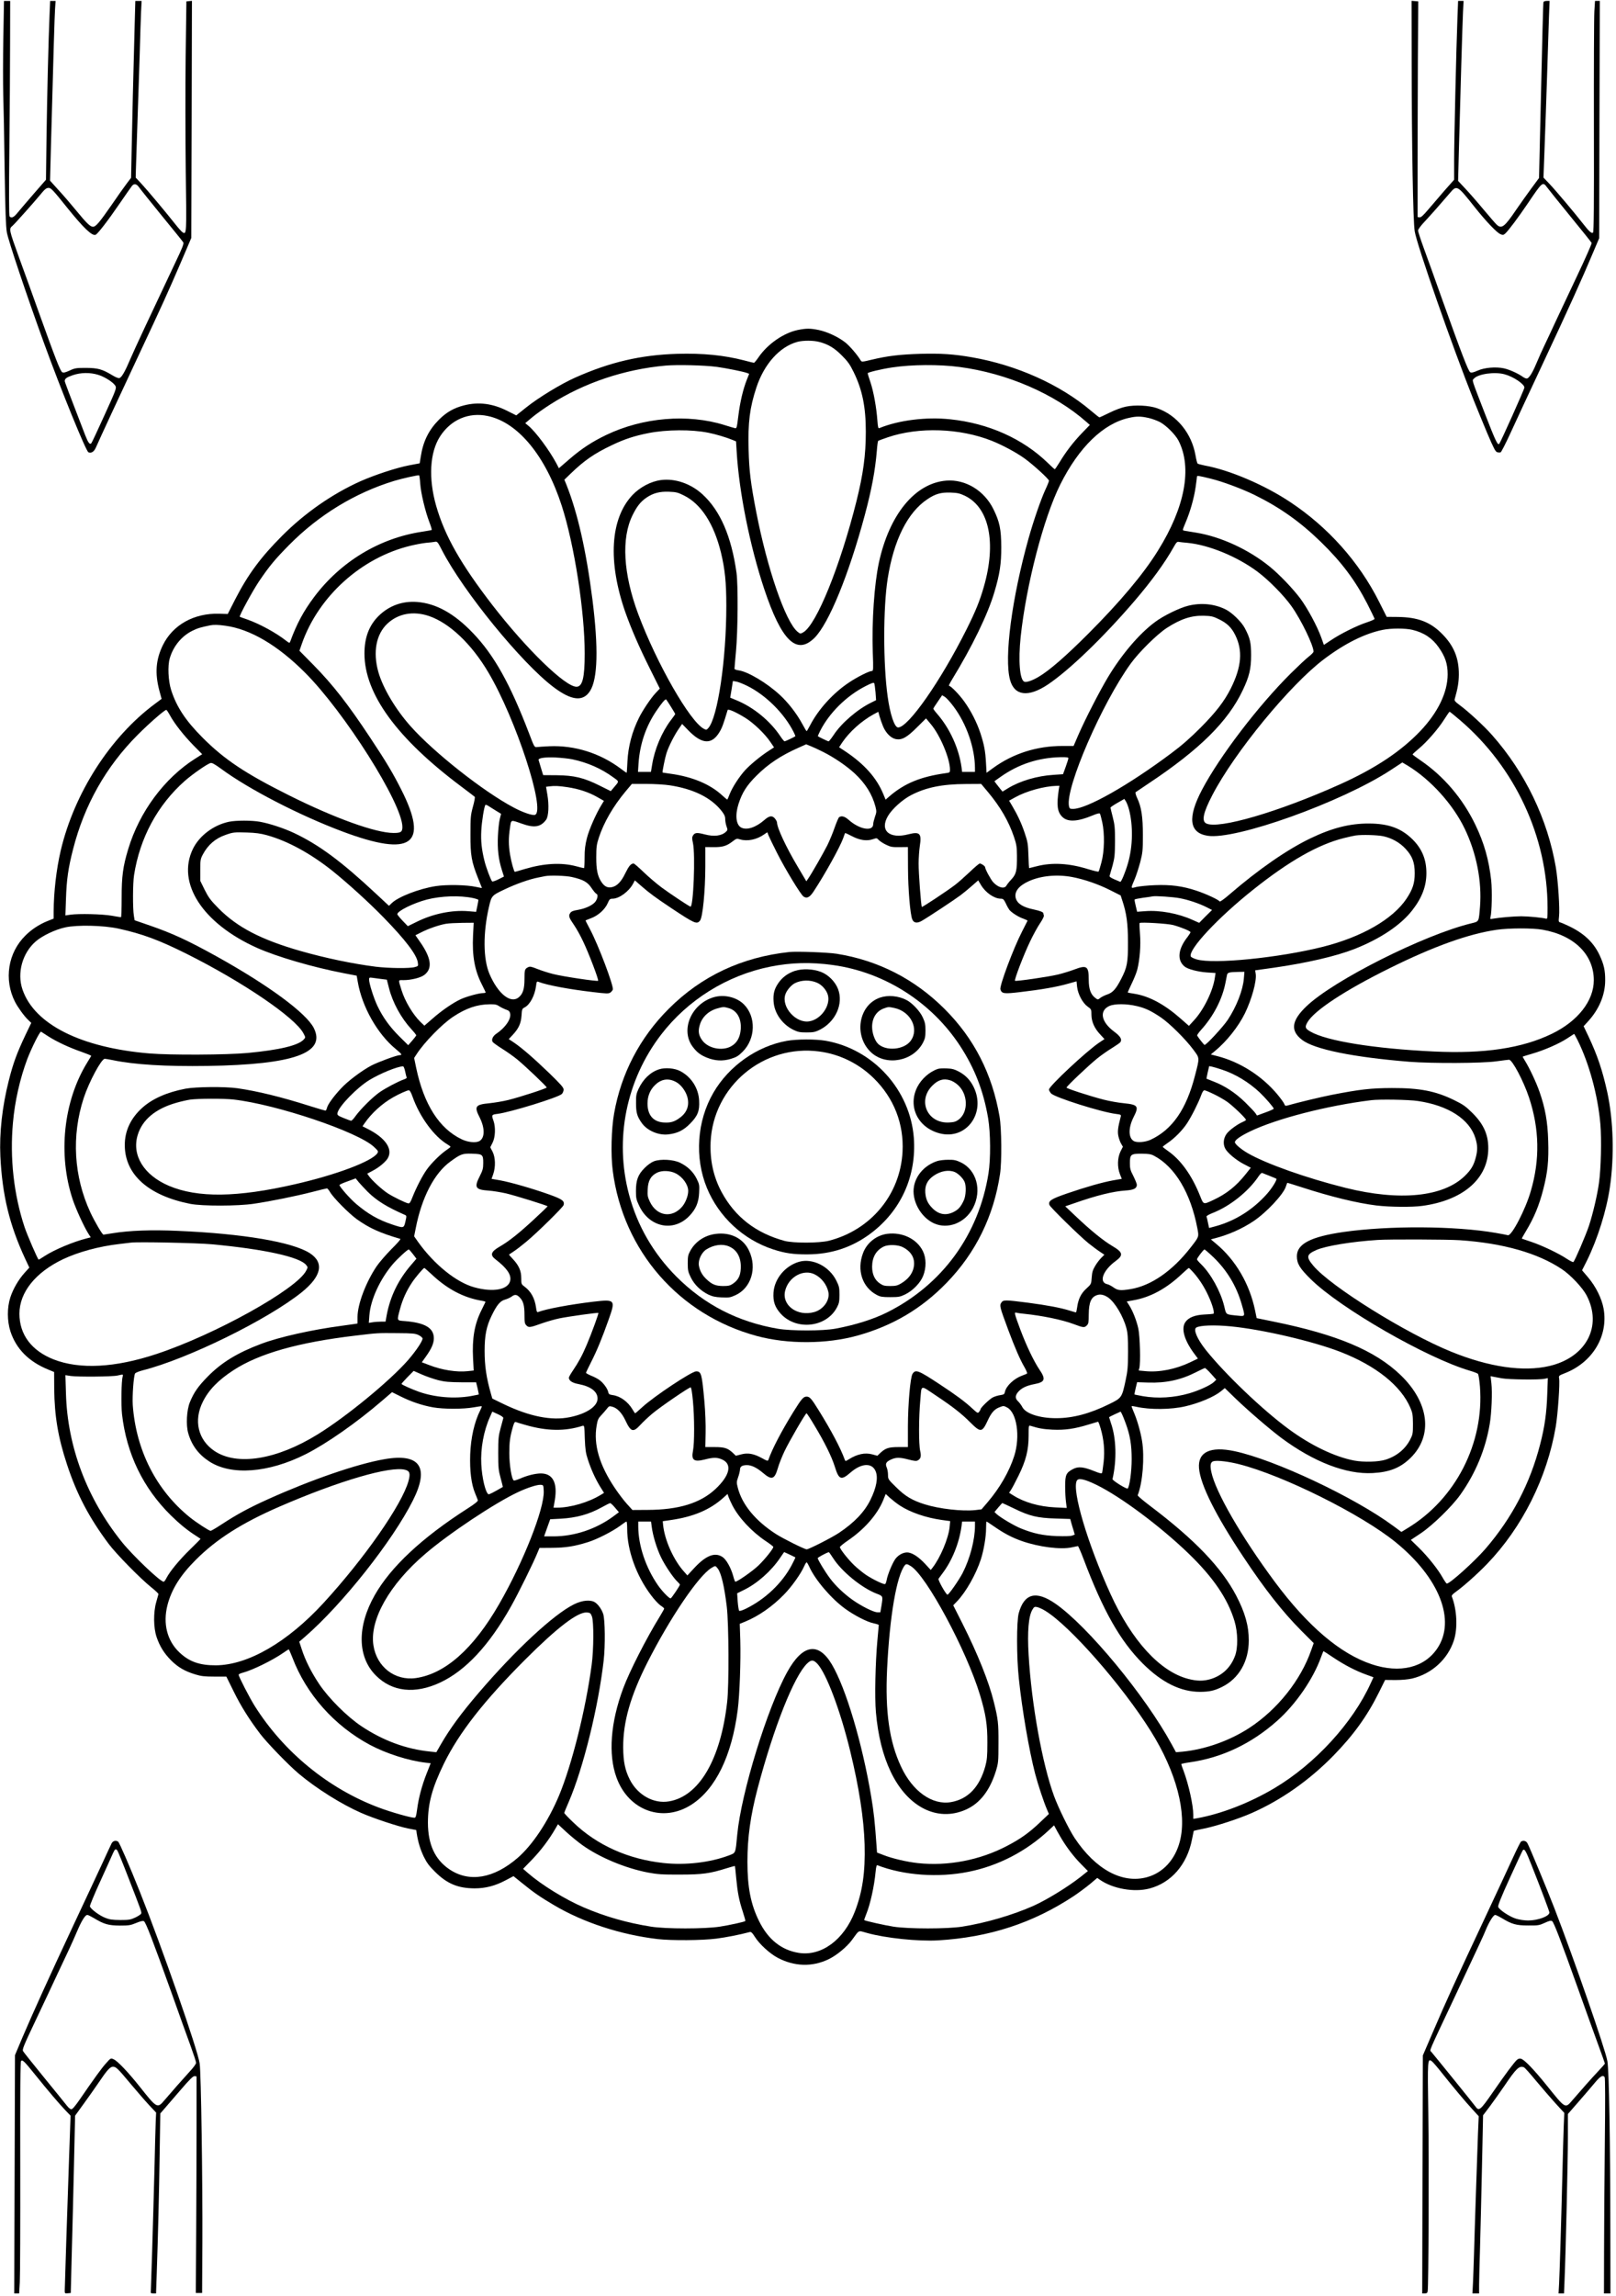 <?xml version="1.0" standalone="no"?>
<!DOCTYPE svg PUBLIC "-//W3C//DTD SVG 20010904//EN"
 "http://www.w3.org/TR/2001/REC-SVG-20010904/DTD/svg10.dtd">
<svg version="1.0" xmlns="http://www.w3.org/2000/svg"
 width="1747pt" height="2481pt" viewBox="0 0 1747 2481"
 preserveAspectRatio="xMidYMid meet">

<g transform="translate(0,2481) scale(0.1,-0.1)"
fill="#000000" stroke="none">
<path d="M36 24402 c-4 -219 -4 -493 -1 -608 4 -115 11 -479 15 -809 7 -440
13 -623 24 -685 14 -85 218 -692 401 -1195 186 -512 455 -1172 481 -1182 33
-13 62 7 83 57 32 74 251 547 469 1011 239 509 307 658 448 986 l112 262 4
1281 3 1281 -30 -3 -30 -3 -8 -595 c-4 -327 -3 -885 1 -1240 10 -683 9 -687
-34 -660 -11 7 -46 46 -79 88 -99 126 -304 370 -368 439 l-60 64 2 82 c1 45 8
264 16 487 8 223 19 563 25 755 5 193 12 403 15 468 l6 117 -34 0 -34 0 -7
-252 c-16 -601 -26 -1005 -32 -1321 l-7 -338 -47 -62 c-26 -34 -100 -138 -164
-232 -132 -190 -170 -235 -201 -235 -29 0 -69 38 -181 175 -54 66 -140 166
-191 221 l-92 102 9 348 c28 1036 40 1428 45 1507 l6 87 -30 0 -29 0 -6 -142
c-12 -272 -26 -845 -33 -1316 l-6 -474 -136 -156 c-75 -87 -153 -178 -175
-205 -38 -47 -65 -58 -83 -34 -6 7 -7 271 -2 727 4 393 8 914 8 1158 l1 442
-33 0 -34 0 -7 -398z m1466 -1614 c12 -18 123 -156 245 -306 123 -150 228
-280 234 -290 9 -14 -8 -57 -87 -222 -269 -568 -441 -936 -484 -1037 -58 -137
-94 -200 -119 -208 -11 -3 -40 8 -76 30 -111 67 -157 79 -285 80 -106 0 -120
-2 -176 -28 -48 -22 -66 -26 -81 -19 -21 12 -70 137 -255 652 -60 168 -156
435 -214 593 -108 299 -109 304 -68 338 21 17 235 257 294 329 55 67 69 79 96
80 25 0 50 -26 201 -215 174 -216 269 -307 306 -292 23 9 135 154 262 340 65
95 125 180 133 190 23 26 48 21 74 -15z m-440 -2028 c72 -22 165 -82 186 -120
13 -23 6 -43 -118 -315 -72 -159 -136 -296 -142 -303 -17 -20 -34 2 -67 86
-182 471 -221 575 -221 585 0 26 21 41 86 63 88 30 188 31 276 4z"/>
<path d="M15261 24168 c1 -942 15 -1754 33 -1858 26 -155 406 -1243 638 -1825
33 -82 98 -241 145 -353 72 -169 90 -203 109 -208 13 -4 30 -4 37 -1 7 3 54
94 104 203 50 110 210 453 356 764 276 589 423 914 537 1186 l68 160 3 1282 4
1282 -26 0 -26 0 -7 -112 c-4 -62 -6 -623 -5 -1246 2 -840 -1 -1136 -9 -1144
-15 -15 -45 13 -110 97 -78 101 -291 354 -360 427 l-66 69 12 327 c7 180 19
530 27 777 8 248 17 530 20 628 l7 177 -31 0 c-18 0 -33 -6 -35 -12 -4 -12
-12 -334 -37 -1422 l-11 -479 -82 -111 c-45 -61 -119 -165 -165 -232 -123
-182 -156 -208 -206 -166 -12 9 -77 85 -146 167 -69 83 -159 186 -201 230
l-75 80 8 315 c17 650 39 1389 45 1508 l6 122 -29 0 -30 0 -7 -177 c-13 -335
-36 -1328 -36 -1541 l0 -214 -103 -116 c-56 -65 -135 -157 -176 -205 -56 -66
-79 -87 -95 -85 l-21 3 0 525 c0 289 2 813 3 1165 l4 640 -36 3 -36 3 1 -633z
m1466 -1385 c15 -21 128 -161 251 -312 123 -150 226 -279 229 -286 2 -8 -68
-168 -158 -357 -89 -189 -195 -413 -235 -499 -40 -86 -92 -199 -117 -250 -25
-52 -64 -139 -87 -194 -45 -108 -82 -165 -106 -165 -9 0 -29 9 -44 20 -50 36
-143 77 -201 90 -87 19 -211 9 -286 -25 -45 -20 -66 -24 -79 -17 -20 11 -89
189 -296 767 -82 231 -176 493 -209 582 -32 88 -59 171 -59 182 0 12 29 52 68
93 70 75 190 211 275 311 76 90 80 88 267 -148 125 -157 241 -279 281 -295 25
-11 32 -10 51 6 35 32 140 172 243 324 163 241 162 240 212 173z m-462 -2017
c95 -25 215 -106 215 -144 0 -16 -257 -590 -272 -607 -17 -19 -39 27 -151 315
-156 404 -144 365 -122 390 45 50 223 75 330 46z"/>
<path d="M8627 21245 c-155 -31 -330 -153 -428 -297 -22 -32 -44 -58 -48 -58
-5 0 -51 11 -103 25 -218 57 -452 80 -727 72 -394 -12 -726 -89 -1103 -257
-150 -66 -400 -218 -529 -322 l-108 -86 -98 49 c-158 80 -311 99 -467 59 -110
-28 -190 -74 -271 -155 -110 -111 -171 -234 -196 -397 l-12 -74 -116 -22
c-135 -26 -369 -103 -525 -172 -303 -136 -601 -343 -846 -589 -231 -231 -369
-418 -506 -684 l-82 -161 -94 3 c-271 7 -499 -120 -607 -339 -77 -158 -88
-304 -38 -493 l24 -88 -71 -53 c-484 -358 -874 -966 -1020 -1588 -47 -202 -75
-446 -76 -658 l0 -75 -70 -28 c-86 -35 -169 -89 -234 -154 -190 -186 -236
-476 -114 -717 29 -57 99 -155 141 -194 l35 -34 -63 -131 c-92 -194 -132 -302
-180 -492 -71 -280 -103 -565 -91 -820 21 -420 98 -739 268 -1105 l45 -96 -49
-54 c-67 -74 -125 -173 -156 -267 -36 -111 -36 -254 1 -369 62 -188 197 -325
407 -411 l65 -27 1 -180 c3 -297 42 -528 139 -821 105 -320 239 -574 449 -855
81 -109 344 -376 461 -470 44 -35 79 -68 78 -74 -1 -6 -12 -45 -24 -86 -32
-112 -30 -279 4 -378 35 -102 81 -175 157 -252 73 -73 148 -117 260 -151 62
-19 98 -24 206 -24 l131 0 79 -160 c77 -157 167 -301 287 -459 72 -95 310
-341 418 -431 189 -159 460 -329 672 -422 133 -59 403 -148 509 -169 l88 -17
5 -36 c15 -96 39 -173 76 -251 33 -67 59 -102 123 -165 129 -128 247 -177 426
-178 119 0 223 27 338 88 l83 44 102 -82 c121 -98 182 -140 337 -232 316 -187
720 -319 1120 -366 150 -17 478 -15 635 5 107 14 246 41 360 71 16 4 27 -7 55
-51 49 -79 162 -182 247 -227 181 -95 373 -101 550 -16 86 41 199 134 253 208
84 114 62 104 164 76 201 -56 551 -92 766 -80 555 33 1025 186 1470 480 52 35
130 93 174 129 l78 66 27 -19 c139 -98 370 -139 536 -96 236 61 409 260 461
530 10 50 18 91 19 93 2 2 56 14 121 27 133 28 365 104 504 165 319 140 624
354 886 622 215 220 364 426 490 680 l68 137 111 -1 c70 0 135 6 180 16 213
51 385 207 452 411 43 131 34 331 -22 476 -4 10 10 26 42 49 81 57 235 194
339 302 381 396 649 931 743 1486 22 132 46 467 36 518 -5 30 -4 31 64 58 299
117 469 402 417 696 -20 111 -84 240 -169 340 l-64 75 53 105 c115 234 211
539 248 793 49 335 38 723 -29 1029 -52 234 -104 390 -201 597 l-54 113 53 58
c115 128 179 281 180 435 1 111 -14 176 -63 280 -65 135 -168 232 -330 309
-38 18 -79 36 -91 39 -20 5 -21 10 -15 64 10 81 -11 391 -34 529 -90 525 -331
1026 -689 1431 -88 100 -261 259 -353 326 -45 33 -56 46 -52 62 34 121 44 181
45 266 1 179 -54 312 -181 440 -127 129 -262 180 -477 183 l-122 1 -83 165
c-216 429 -551 804 -958 1074 -277 185 -656 347 -925 396 -38 8 -74 17 -78 21
-5 4 -15 44 -23 90 -42 238 -202 435 -417 509 -86 30 -238 37 -337 16 -44 -9
-117 -36 -177 -66 -56 -27 -104 -50 -107 -50 -4 0 -46 33 -94 74 -334 282
-801 491 -1282 575 -199 35 -341 44 -560 38 -222 -7 -353 -22 -524 -63 -104
-25 -111 -26 -121 -9 -35 59 -113 150 -162 191 -75 61 -198 119 -295 139 -91
18 -130 18 -221 0z m232 -130 c95 -25 162 -65 242 -146 63 -63 86 -94 128
-180 93 -190 131 -375 131 -644 0 -253 -28 -457 -101 -750 -176 -702 -432
-1334 -575 -1417 -32 -18 -32 -18 -63 7 -130 110 -325 675 -445 1290 -61 316
-77 444 -83 676 -8 296 12 453 84 672 84 254 251 440 442 493 63 17 175 17
240 -1z m-1109 -269 c107 -15 286 -51 326 -66 l23 -9 -25 -63 c-41 -103 -74
-244 -92 -391 -16 -129 -18 -138 -37 -133 -11 2 -63 18 -115 34 -395 123 -880
82 -1275 -107 -151 -72 -270 -150 -397 -260 l-116 -100 -27 52 c-77 144 -224
342 -302 406 l-35 29 74 62 c40 34 129 97 198 141 363 232 798 379 1246 419
127 11 419 4 554 -14z m2622 -1 c512 -67 1029 -290 1372 -593 l38 -33 -85 -88
c-93 -97 -172 -199 -242 -315 -26 -42 -49 -76 -52 -76 -3 0 -36 29 -72 65
-272 265 -645 432 -1061 475 -258 27 -553 -10 -762 -95 -14 -6 -17 5 -23 82
-10 140 -41 311 -74 410 -17 50 -31 95 -31 100 0 10 149 46 265 63 211 32 508
34 727 5z m-5098 -530 c327 -69 625 -432 799 -970 136 -421 248 -1142 248
-1595 0 -263 -24 -360 -89 -360 -122 0 -540 406 -907 880 -343 444 -517 750
-610 1075 -85 298 -69 578 43 751 118 181 310 263 516 219z m7139 -20 c37 -8
94 -28 128 -46 67 -36 167 -136 200 -201 149 -293 70 -718 -222 -1186 -157
-254 -411 -556 -758 -903 -239 -239 -417 -394 -533 -462 -67 -40 -131 -62
-154 -53 -50 19 -67 228 -40 485 60 561 247 1283 428 1646 201 402 465 659
743 720 79 18 126 18 208 0z m-4758 -160 c82 -16 202 -52 266 -79 l36 -15 7
-113 c26 -436 143 -1017 297 -1480 188 -564 352 -722 546 -528 154 156 368
677 542 1325 73 272 112 478 130 693 4 56 11 105 14 108 3 3 51 21 107 40 334
113 776 98 1120 -38 116 -46 263 -125 353 -189 95 -68 267 -225 267 -243 0 -7
-17 -51 -39 -97 -49 -107 -127 -332 -181 -524 -182 -650 -266 -1292 -201
-1530 47 -174 198 -192 409 -51 231 155 596 506 932 897 188 219 332 417 427
586 29 52 38 62 56 58 12 -2 54 -7 92 -10 233 -22 540 -148 761 -313 119 -89
284 -256 366 -372 104 -146 240 -427 238 -492 -1 -7 -24 -31 -52 -53 -29 -22
-115 -103 -193 -180 -355 -353 -768 -894 -960 -1257 -159 -302 -140 -466 59
-498 301 -49 1451 363 1981 710 l125 82 56 -33 c249 -151 492 -419 619 -684
127 -264 186 -567 165 -839 -14 -170 -9 -161 -93 -182 -513 -124 -1491 -616
-1784 -897 -162 -155 -176 -264 -46 -363 133 -102 554 -187 1158 -236 244 -19
790 -17 942 5 67 9 128 17 137 17 35 0 158 -233 216 -409 112 -337 119 -670
19 -1010 -57 -199 -208 -489 -248 -477 -9 3 -68 14 -131 25 -435 76 -1155 80
-1645 10 -355 -51 -505 -129 -505 -262 0 -79 30 -130 149 -247 319 -315 1255
-853 1721 -990 41 -12 80 -27 87 -33 7 -7 16 -67 22 -137 48 -612 -264 -1220
-787 -1534 l-62 -38 -88 65 c-416 308 -1282 716 -1717 808 -262 55 -397 -10
-383 -184 15 -179 179 -508 479 -958 234 -353 426 -596 627 -798 l134 -134
-27 -76 c-112 -323 -364 -641 -670 -841 -212 -138 -477 -232 -721 -256 l-71
-6 -48 88 c-285 523 -906 1274 -1254 1516 -210 146 -339 113 -398 -102 -24
-88 -24 -475 1 -705 35 -338 111 -777 176 -1028 30 -115 93 -306 129 -389 l20
-47 -98 -93 c-116 -110 -208 -176 -352 -251 -294 -155 -641 -222 -967 -187
-119 13 -277 50 -371 87 l-70 27 -5 70 c-18 257 -30 368 -57 529 -97 582 -275
1179 -427 1435 -146 245 -316 216 -481 -82 -216 -389 -499 -1310 -541 -1758
-20 -209 -15 -196 -90 -225 -204 -77 -471 -108 -708 -82 -381 41 -719 193
-973 437 -55 52 -99 99 -99 104 0 5 22 60 49 121 156 362 319 1021 377 1527
18 160 15 438 -5 501 -15 47 -49 97 -84 123 -48 35 -139 28 -232 -18 -220
-109 -632 -491 -1030 -956 -190 -222 -310 -385 -411 -560 l-47 -82 -66 7
c-259 26 -507 117 -741 272 -158 105 -357 304 -460 458 -86 129 -149 255 -187
372 l-28 85 65 56 c403 350 946 1036 1164 1471 181 359 75 512 -308 445 -297
-51 -792 -222 -1260 -433 -204 -92 -333 -162 -494 -267 -62 -41 -118 -74 -125
-74 -17 0 -150 87 -222 144 -365 293 -585 726 -620 1216 -6 95 9 311 25 340 4
8 41 23 82 34 484 122 1350 547 1720 844 214 173 245 320 87 422 -186 120
-720 211 -1427 241 -284 13 -526 4 -707 -26 -50 -8 -93 -15 -97 -15 -12 0 -96
143 -141 240 -180 388 -206 828 -72 1237 57 174 191 423 227 423 9 0 47 -6 85
-14 233 -49 574 -70 1028 -63 930 15 1281 139 1148 408 -80 162 -492 465
-1054 777 -311 172 -476 248 -719 332 l-165 57 -8 49 c-13 77 -12 350 2 439
63 403 254 757 549 1018 83 73 243 184 278 193 16 4 46 -13 115 -63 298 -220
849 -504 1314 -678 745 -279 935 -142 632 455 -90 178 -161 297 -332 555 -245
370 -405 575 -618 792 l-150 152 27 78 c180 511 643 929 1175 1057 54 13 129
27 167 31 38 3 81 8 96 11 25 5 30 -1 77 -93 230 -445 860 -1217 1205 -1477
195 -147 320 -160 395 -41 83 131 91 464 26 983 -68 534 -161 943 -283 1248
l-21 51 67 65 c147 142 256 218 446 308 135 65 245 101 398 131 192 38 467 40
643 4z m-3112 -552 c7 -101 54 -298 99 -415 17 -44 28 -81 25 -84 -2 -2 -49
-11 -103 -19 -462 -69 -883 -324 -1170 -708 -115 -154 -187 -289 -257 -480 -6
-17 -10 -16 -45 11 -108 85 -285 181 -417 228 -44 15 -81 28 -83 30 -10 6 139
280 207 381 113 167 173 239 327 395 319 323 712 563 1135 692 89 27 260 65
270 60 3 -2 9 -43 12 -91z m8547 55 c123 -30 337 -109 475 -177 272 -134 491
-289 714 -506 224 -218 371 -414 502 -668 43 -85 79 -159 79 -164 0 -6 -38
-22 -85 -38 -105 -34 -284 -123 -386 -192 l-77 -51 -27 76 c-43 122 -149 319
-229 427 -81 107 -223 256 -326 340 -227 186 -532 327 -800 370 -58 9 -115 19
-127 21 -21 4 -21 5 13 86 50 117 91 261 109 382 8 57 15 109 15 116 0 13 15
11 150 -22z m-10653 -1589 c267 -36 564 -210 858 -504 429 -428 1055 -1418
1055 -1670 0 -54 -16 -65 -95 -65 -192 0 -634 159 -1125 404 -477 238 -704
389 -940 626 -183 183 -282 333 -340 515 -31 98 -39 260 -15 341 37 130 127
240 243 298 58 29 89 38 197 60 38 7 84 6 162 -5z m12831 -44 c124 -29 217
-91 285 -189 71 -101 97 -179 97 -292 0 -194 -104 -410 -293 -610 -210 -221
-489 -407 -872 -579 -663 -298 -1314 -488 -1445 -422 -52 26 -32 117 65 304
240 463 842 1195 1207 1470 226 171 444 279 638 318 89 18 242 18 318 0z
m-13430 -925 c49 -90 147 -214 252 -322 l96 -97 -76 -48 c-333 -211 -603 -575
-724 -977 -57 -188 -71 -294 -71 -528 0 -115 -3 -208 -7 -208 -5 0 -50 7 -100
16 -101 18 -357 24 -447 11 l-54 -8 6 178 c7 209 24 333 77 538 122 478 355
891 699 1236 129 129 290 269 309 269 4 0 22 -27 40 -60z m13948 -53 c593
-508 944 -1261 944 -2025 0 -113 -1 -123 -17 -118 -37 11 -191 26 -268 26 -78
0 -237 -14 -304 -26 -32 -6 -34 -5 -28 17 15 53 19 288 8 394 -25 225 -76 406
-172 605 -137 284 -343 525 -593 695 -47 32 -86 61 -85 64 0 3 30 31 66 61 88
73 212 215 276 317 29 46 55 83 58 83 4 0 55 -42 115 -93z m-14506 -2250 c260
-57 442 -125 740 -274 604 -302 1170 -687 1260 -857 24 -45 24 -45 5 -66 -59
-66 -261 -114 -609 -147 -224 -21 -836 -24 -1061 -5 -741 62 -1244 315 -1372
691 -61 178 -1 394 143 519 71 62 212 129 319 152 132 29 412 22 575 -13z
m15395 -12 c343 -60 555 -269 555 -546 0 -223 -173 -443 -454 -579 -322 -156
-731 -217 -1276 -191 -649 31 -1161 114 -1335 216 -56 32 -61 48 -30 101 74
127 408 346 890 584 475 235 851 370 1155 414 133 19 386 20 495 1z m-16152
-1153 c91 -58 228 -122 359 -167 59 -21 106 -40 104 -44 -2 -3 -23 -37 -46
-76 -255 -417 -315 -991 -154 -1475 35 -104 118 -286 168 -367 l27 -42 -43
-11 c-146 -37 -347 -121 -454 -190 -33 -22 -63 -40 -66 -40 -9 0 -123 264
-152 350 -117 352 -161 747 -126 1130 20 231 76 476 154 685 47 123 138 305
150 298 6 -4 42 -27 79 -51z m16531 -39 c126 -253 220 -599 247 -908 14 -165
7 -480 -15 -635 -17 -127 -65 -331 -107 -460 -34 -104 -156 -387 -170 -396 -5
-3 -37 13 -72 36 -89 59 -266 143 -382 182 -55 18 -102 34 -103 35 -2 1 16 34
41 75 91 151 145 279 192 463 46 180 59 303 52 519 -6 207 -32 351 -93 527
-36 104 -110 261 -159 339 -15 23 -25 43 -23 44 2 1 46 15 98 30 135 39 292
108 380 165 41 27 76 50 77 50 2 1 18 -29 37 -66z m-1272 -2163 c468 -32 843
-139 1103 -313 95 -63 224 -201 267 -283 174 -333 -4 -670 -402 -763 -282 -66
-653 -12 -1063 155 -492 200 -1303 706 -1488 927 -81 96 -76 123 29 170 99 45
385 92 667 110 127 8 749 6 887 -3z m-13492 -44 c564 -52 952 -137 1020 -224
19 -24 19 -25 0 -61 -101 -200 -987 -692 -1620 -901 -447 -148 -828 -168
-1110 -58 -239 94 -370 268 -370 494 0 231 174 447 472 589 168 79 390 139
608 164 52 6 109 13 125 15 71 10 712 -3 875 -18z m-964 -1428 c-14 -50 -18
-306 -7 -408 49 -428 228 -797 527 -1092 96 -94 177 -160 264 -216 30 -19 56
-36 58 -38 2 -1 -49 -53 -113 -115 -116 -113 -218 -236 -256 -310 -10 -21 -24
-39 -30 -39 -37 0 -335 284 -452 430 -377 470 -588 1029 -604 1603 l-6 199 59
-9 c80 -11 448 -8 504 5 64 14 63 14 56 -10z m14909 -20 c76 -14 409 -18 464
-5 l34 7 -6 -167 c-7 -209 -27 -355 -77 -548 -108 -422 -303 -795 -592 -1130
-119 -137 -383 -375 -417 -375 -5 0 -25 29 -45 64 -50 90 -159 227 -259 325
l-85 83 107 71 c127 85 337 289 428 417 164 230 272 490 318 765 20 118 29
340 18 438 l-9 78 25 -5 c14 -3 58 -11 96 -18z m-2840 -928 c478 -121 1327
-544 1694 -844 472 -384 652 -843 450 -1145 -140 -210 -405 -274 -709 -173
-341 113 -691 411 -1048 890 -361 487 -642 972 -687 1189 -16 75 -8 109 27
116 44 10 163 -5 273 -33z m-9013 -61 c48 -13 56 -41 34 -121 -70 -254 -478
-838 -919 -1318 -389 -423 -815 -670 -1162 -673 -177 -1 -290 39 -396 140
-133 126 -179 311 -129 509 44 171 138 322 305 489 223 224 498 399 905 576
643 279 1203 443 1362 398z m6916 -1522 c264 -159 831 -804 1142 -1300 277
-441 394 -887 315 -1192 -51 -197 -181 -339 -354 -387 -267 -74 -556 82 -783
422 -62 94 -175 324 -223 454 -127 347 -244 992 -275 1526 -15 250 -1 421 42
490 17 29 23 32 51 26 17 -4 56 -21 85 -39z m-4899 -62 c21 -56 20 -356 -3
-525 -65 -485 -214 -1077 -352 -1409 -118 -281 -286 -534 -447 -674 -258 -223
-522 -269 -736 -126 -158 105 -234 269 -235 504 0 211 46 379 173 640 164 334
434 679 880 1125 347 347 566 514 665 508 36 -3 41 -7 55 -43z m-3239 -442
c150 -397 453 -739 840 -946 177 -94 415 -170 601 -192 l55 -6 -43 -109 c-51
-128 -88 -266 -104 -391 -10 -74 -15 -89 -29 -89 -41 0 -255 61 -385 110 -544
204 -1027 599 -1341 1097 -56 89 -174 318 -174 338 0 6 21 17 48 23 106 29
316 132 432 212 30 21 58 39 61 39 3 1 20 -38 39 -86z m11257 -4 c120 -80 242
-143 354 -183 l77 -28 -29 -63 c-194 -429 -602 -874 -1041 -1135 -267 -159
-576 -279 -840 -326 l-38 -6 0 43 c0 104 -50 328 -105 476 -14 36 -25 68 -25
72 0 4 41 13 92 20 349 50 666 200 947 450 200 178 388 451 472 686 13 36 25
65 27 65 2 0 51 -32 109 -71z m-5580 -66 c97 -106 246 -500 353 -938 97 -397
149 -734 157 -1015 8 -299 -23 -511 -106 -725 -118 -305 -362 -484 -606 -445
-188 30 -332 145 -430 345 -89 180 -125 364 -125 640 0 261 33 499 111 795
175 661 394 1213 536 1348 44 42 67 40 110 -5z m-2541 -1959 c186 -133 464
-249 709 -296 103 -19 152 -23 345 -22 243 0 324 11 511 70 45 14 82 24 84 22
1 -2 8 -61 14 -133 15 -156 31 -239 72 -363 17 -52 29 -96 26 -98 -8 -9 -169
-44 -277 -61 -164 -25 -579 -25 -740 0 -264 42 -498 109 -731 209 -200 86
-451 240 -600 369 l-54 47 100 103 c93 97 183 216 249 331 l28 48 87 -81 c49
-45 128 -110 177 -145z m5167 91 c62 -107 141 -212 224 -296 l74 -75 -83 -66
c-134 -105 -358 -243 -502 -308 -226 -101 -520 -187 -776 -227 -162 -25 -576
-25 -740 0 -97 15 -309 63 -317 71 -2 2 8 30 21 63 44 107 87 302 102 461 5
50 10 72 19 69 285 -110 657 -137 985 -71 321 64 622 220 865 446 l60 56 14
-26 c7 -15 31 -58 54 -97z"/>
<path d="M7145 19623 c-109 -14 -227 -77 -308 -162 -240 -255 -268 -720 -76
-1268 63 -177 148 -374 266 -610 l106 -213 -46 -49 c-51 -54 -140 -187 -179
-266 -75 -151 -117 -310 -125 -472 -3 -68 -7 -123 -9 -123 -2 0 -30 20 -61 43
-224 169 -500 256 -774 244 -63 -3 -125 -7 -138 -9 -23 -3 -28 7 -81 147 -205
536 -379 848 -608 1086 -202 211 -397 319 -603 335 -159 12 -302 -40 -415
-150 -104 -103 -154 -234 -154 -407 0 -435 349 -915 1045 -1436 77 -58 143
-108 147 -112 5 -4 -4 -52 -19 -106 -25 -92 -27 -115 -27 -300 -1 -227 11
-296 84 -478 22 -55 40 -100 40 -101 0 -2 -28 4 -62 11 -103 23 -317 27 -436
9 -178 -27 -408 -116 -477 -184 l-30 -29 -145 135 c-373 348 -613 525 -882
652 -111 52 -263 102 -368 121 -86 16 -260 16 -335 0 -166 -35 -319 -150 -389
-292 -180 -369 104 -807 694 -1071 216 -96 599 -208 936 -273 l140 -27 12 -68
c46 -268 212 -562 411 -725 63 -52 72 -65 45 -65 -33 0 -229 -72 -308 -112
-104 -55 -257 -169 -331 -250 -81 -87 -142 -172 -150 -208 -4 -17 -11 -30 -17
-30 -5 0 -80 22 -166 49 -311 99 -570 162 -787 193 -134 19 -449 16 -560 -5
-203 -39 -362 -110 -471 -210 -123 -112 -186 -249 -185 -401 1 -316 254 -543
706 -633 129 -26 520 -25 690 1 183 27 453 82 625 126 85 22 159 40 165 40 5
0 20 -18 33 -40 35 -61 200 -228 289 -293 135 -96 248 -148 471 -213 7 -2 -37
-52 -97 -111 -59 -60 -132 -144 -161 -187 -116 -174 -204 -407 -205 -544 l0
-72 -30 -5 c-16 -2 -84 -12 -150 -21 -317 -42 -668 -121 -859 -193 -259 -97
-431 -202 -581 -355 -103 -105 -149 -170 -193 -278 -34 -85 -43 -246 -17 -334
37 -130 112 -230 228 -305 237 -154 638 -124 1040 78 225 113 553 342 828 579
l107 92 93 -46 c111 -56 236 -98 351 -118 110 -20 330 -20 438 0 46 8 86 14
88 12 2 -2 -5 -21 -16 -43 -64 -127 -102 -296 -109 -478 -6 -176 12 -321 53
-419 14 -33 27 -68 30 -76 2 -10 -33 -39 -110 -88 -494 -316 -831 -631 -1005
-937 -193 -339 -188 -669 13 -869 176 -176 422 -202 693 -76 276 129 531 402
767 823 78 138 243 473 285 577 l23 55 136 1 c146 1 242 16 386 61 99 30 270
118 351 178 33 25 63 45 67 45 5 0 8 -35 8 -79 0 -231 98 -504 256 -714 36
-49 84 -100 105 -114 22 -14 39 -29 39 -34 0 -4 -22 -43 -48 -86 -142 -229
-328 -594 -395 -775 -137 -367 -163 -715 -73 -962 130 -361 505 -495 815 -292
258 168 432 526 496 1021 21 163 34 531 28 750 l-6 180 59 24 c144 59 295 164
420 293 81 82 182 224 218 306 10 23 22 42 26 42 3 0 16 -21 28 -47 64 -143
240 -348 390 -456 101 -73 238 -143 308 -157 30 -6 54 -14 54 -18 0 -4 -7 -79
-15 -167 -22 -240 -30 -615 -16 -775 22 -252 76 -468 161 -645 182 -381 504
-543 810 -408 153 67 261 207 327 420 25 83 27 99 27 298 1 217 -4 260 -50
445 -53 218 -175 521 -338 845 l-101 200 42 44 c95 99 204 291 256 451 32 99
57 245 57 337 0 40 2 73 5 73 3 0 40 -24 83 -54 108 -75 193 -119 297 -156
185 -65 423 -95 540 -69 33 7 64 13 68 14 4 0 32 -63 61 -140 212 -561 396
-885 641 -1130 206 -205 409 -305 619 -305 100 1 153 12 236 53 183 90 290
276 290 503 0 157 -40 300 -135 482 -158 303 -448 606 -930 970 -77 58 -138
110 -136 116 54 136 76 412 47 588 -17 103 -54 230 -92 317 -13 30 -23 56 -20
58 2 2 25 -1 51 -7 146 -33 375 -31 529 5 151 35 310 102 384 162 l43 35 113
-110 c147 -141 371 -333 496 -427 353 -262 704 -397 990 -381 184 10 300 57
410 165 244 241 200 598 -111 896 -276 264 -687 436 -1369 575 l-185 38 -17
83 c-59 286 -211 546 -421 720 l-57 48 42 11 c148 38 295 103 418 185 140 93
326 292 351 375 7 22 14 40 17 40 2 0 73 -22 157 -49 308 -100 594 -170 805
-196 144 -17 384 -20 497 -4 426 58 693 279 711 588 9 165 -41 288 -173 418
-71 70 -98 89 -196 137 -201 98 -372 131 -674 130 -225 -1 -342 -14 -650 -74
-122 -24 -370 -84 -482 -116 -16 -4 -23 -1 -28 15 -3 12 -37 59 -74 104 -167
201 -405 353 -652 416 l-70 18 43 35 c129 106 255 265 326 409 74 153 128 348
117 425 l-6 40 194 27 c364 52 679 125 881 204 276 109 497 256 622 416 106
135 154 262 154 403 0 148 -47 262 -149 364 -123 121 -259 171 -471 172 -206
1 -398 -47 -633 -160 -252 -121 -560 -334 -879 -609 -54 -47 -100 -79 -103
-73 -12 19 -145 81 -250 116 -149 50 -279 67 -450 60 -77 -3 -166 -12 -198
-19 -68 -17 -66 -24 -18 90 16 39 42 120 58 180 25 99 28 123 28 288 0 200
-16 307 -62 403 -14 30 -21 57 -17 62 5 4 70 48 144 97 550 366 856 669 1015
1006 70 147 90 230 90 377 0 137 -11 185 -68 293 -35 67 -136 166 -205 201
-120 61 -266 76 -407 41 -92 -22 -272 -110 -360 -177 -172 -128 -359 -349
-508 -596 -91 -152 -244 -450 -318 -619 l-53 -123 -121 0 c-278 0 -534 -82
-750 -239 l-70 -51 -6 107 c-7 129 -20 197 -60 320 -38 116 -103 244 -177 346
-54 75 -144 167 -163 167 -5 0 10 30 33 68 218 356 387 704 458 945 57 191 75
306 74 487 -1 192 -17 271 -85 409 -99 201 -302 324 -509 308 -338 -27 -616
-366 -729 -887 -50 -234 -77 -633 -66 -967 7 -186 6 -203 -10 -203 -29 0 -159
-65 -248 -125 -170 -113 -329 -288 -418 -459 -19 -36 -36 -66 -39 -66 -3 0
-24 35 -47 78 -59 110 -151 229 -241 312 -140 130 -346 253 -447 267 -25 3
-45 11 -45 17 0 7 7 90 16 186 21 225 24 717 6 850 -55 394 -176 673 -367 848
-127 117 -298 175 -450 155z m248 -166 c186 -92 324 -304 401 -617 43 -179 58
-322 58 -575 0 -580 -93 -1208 -195 -1322 -18 -20 -22 -21 -47 -8 -151 78
-510 705 -710 1239 -163 437 -185 822 -61 1071 47 95 86 144 148 187 73 50
144 69 245 65 76 -3 95 -7 161 -40z m3037 -3 c265 -127 344 -508 205 -987 -44
-152 -88 -261 -186 -457 -280 -559 -630 -1060 -740 -1060 -39 0 -87 143 -113
335 -49 351 -49 955 0 1270 65 418 216 720 431 862 85 57 144 74 248 71 77 -3
99 -8 155 -34z m-5795 -1299 c223 -75 463 -302 646 -613 296 -500 620 -1491
503 -1536 -26 -10 -130 25 -231 79 -327 173 -861 594 -1114 878 -164 184 -300
414 -349 587 -60 214 -24 406 96 520 117 111 280 141 449 85z m8535 -32 c92
-43 143 -92 183 -173 84 -168 70 -344 -48 -580 -70 -138 -159 -254 -325 -421
-112 -112 -200 -190 -317 -277 -464 -347 -915 -602 -1063 -602 -34 0 -38 3
-44 31 -39 199 357 1111 669 1541 90 124 284 315 388 383 152 98 267 136 402
132 76 -2 100 -7 155 -34z m-5093 -723 c202 -100 400 -297 502 -498 12 -24 21
-45 19 -47 -9 -8 -109 -55 -116 -55 -5 0 -25 24 -45 54 -111 167 -291 315
-478 391 l-65 27 15 90 14 90 36 -6 c20 -3 73 -24 118 -46z m1388 -70 l6 -85
-48 -24 c-150 -72 -327 -223 -412 -354 -25 -37 -49 -67 -53 -67 -8 0 -108 48
-116 55 -2 2 10 29 26 61 99 193 283 375 486 479 68 35 91 43 97 33 3 -7 10
-51 14 -98z m841 -150 c142 -188 234 -451 234 -672 l0 -38 -69 0 -70 0 -6 48
c-28 205 -126 420 -262 577 -24 27 -43 53 -43 58 0 4 21 38 48 76 l47 69 29
-17 c15 -9 57 -54 92 -101z m-3051 -9 c25 -40 45 -74 45 -76 0 -2 -21 -32 -48
-67 -98 -129 -176 -315 -202 -480 l-13 -78 -70 0 -70 0 6 93 c14 204 78 396
190 562 63 93 100 136 109 127 4 -4 28 -41 53 -81z m805 -119 c88 -55 210
-172 267 -257 l41 -60 -60 -39 c-87 -56 -199 -149 -254 -209 -63 -70 -135
-181 -164 -253 -13 -33 -25 -61 -27 -63 -1 -2 -25 17 -52 42 -131 123 -326
205 -563 237 -46 7 -84 12 -85 13 -5 5 27 163 42 209 24 73 78 181 127 255
l42 61 70 -72 c146 -149 251 -154 334 -16 28 46 43 87 88 238 5 16 93 -23 194
-86z m1486 -89 c30 -73 86 -129 139 -139 65 -12 119 18 228 127 l98 97 55 -66
c100 -121 204 -370 204 -488 0 -30 -2 -32 -47 -38 -270 -38 -444 -109 -609
-251 l-40 -35 -24 58 c-72 176 -205 326 -412 464 l-67 44 34 52 c79 116 206
230 337 303 l53 28 13 -47 c7 -26 24 -75 38 -109z m-648 -277 c120 -60 253
-151 341 -232 117 -109 189 -224 225 -358 13 -52 13 -61 -5 -111 -10 -30 -19
-65 -19 -79 0 -83 -145 -60 -262 43 -45 40 -78 50 -106 32 -7 -4 -28 -54 -48
-110 -19 -56 -55 -143 -80 -194 -47 -92 -170 -307 -207 -360 l-20 -29 -94 159
c-125 210 -223 419 -223 477 0 7 -9 25 -21 40 -30 38 -62 34 -117 -15 -92 -80
-190 -112 -250 -80 -55 29 -67 134 -28 255 39 122 89 201 195 306 125 125 264
217 451 300 l85 38 47 -19 c26 -10 87 -38 136 -63z m-2711 -80 c168 -36 313
-100 443 -195 67 -49 67 -38 -1 -118 l-26 -31 -119 59 c-171 86 -277 111 -466
113 l-146 1 -23 75 c-12 41 -24 80 -26 87 -8 22 60 33 177 29 63 -3 148 -12
187 -20z m5363 12 c0 -7 -13 -49 -29 -93 l-29 -80 -103 -7 c-176 -11 -361 -65
-492 -145 l-59 -36 -24 29 c-13 16 -33 41 -44 56 l-20 27 62 44 c197 140 413
211 656 216 60 1 82 -2 82 -11z m-4310 -293 c257 -39 447 -133 560 -276 31
-39 40 -60 40 -89 0 -20 6 -56 14 -78 14 -38 13 -41 -7 -60 -47 -44 -128 -54
-230 -27 -81 21 -104 19 -123 -9 -14 -22 -14 -32 -3 -83 28 -126 5 -701 -27
-689 -25 10 -219 139 -314 209 -52 39 -138 112 -192 164 -53 51 -101 93 -108
93 -29 0 -51 -26 -89 -103 -45 -95 -92 -142 -148 -153 -45 -9 -79 8 -111 56
-42 63 -57 134 -56 270 0 108 4 136 28 210 54 164 154 337 288 498 l69 82 157
0 c87 0 199 -7 252 -15z m3440 -72 c134 -160 225 -317 282 -486 27 -80 31
-107 32 -202 1 -161 -7 -198 -58 -254 -24 -25 -48 -56 -55 -68 -21 -41 -88
-25 -143 34 -26 27 -88 142 -88 162 0 13 -40 41 -58 41 -8 0 -57 -42 -110 -93
-54 -51 -124 -113 -157 -138 -85 -65 -354 -243 -359 -238 -9 8 -36 372 -35
471 0 57 6 141 13 188 21 135 0 157 -122 126 -209 -55 -316 42 -221 200 46 76
156 175 249 223 160 83 335 119 591 120 l166 1 73 -87z m-4547 52 c122 -18
231 -54 324 -107 l72 -41 -25 -41 c-59 -95 -136 -269 -159 -361 -19 -76 -25
-123 -25 -211 0 -63 -3 -114 -7 -114 -5 0 -42 9 -83 20 -161 43 -346 33 -559
-30 -55 -17 -102 -30 -105 -30 -9 0 -38 103 -52 187 -17 104 -17 180 -1 288
14 92 5 89 127 46 136 -49 205 -38 264 42 27 37 33 160 13 274 l-14 82 31 4
c64 8 104 6 199 -8z m5313 -27 c-25 -169 -16 -240 38 -294 58 -58 165 -53 329
16 48 20 73 26 78 19 4 -6 15 -48 25 -93 27 -124 24 -314 -9 -434 -13 -51 -27
-96 -31 -99 -3 -4 -52 8 -109 25 -208 65 -392 76 -561 32 -44 -11 -80 -20 -81
-20 -1 0 -5 62 -7 138 -4 124 -8 147 -41 244 -35 104 -76 192 -137 295 l-31
52 67 37 c118 66 310 119 443 123 l34 1 -7 -42z m759 -213 c46 -174 42 -401
-11 -582 -27 -95 -73 -205 -83 -201 -4 2 -32 14 -64 27 -43 19 -56 29 -51 40
3 9 17 59 32 111 22 83 25 115 26 260 0 144 -3 177 -24 260 -13 52 -25 99 -25
104 0 4 34 28 75 51 l75 43 17 -27 c9 -14 24 -53 33 -86z m-6839 -17 l51 -31
-14 -56 c-8 -31 -17 -113 -20 -182 -7 -142 6 -254 42 -367 l23 -73 -60 -30
c-33 -17 -64 -27 -68 -22 -14 14 -67 155 -83 223 -30 121 -40 213 -34 325 5
97 30 255 44 278 2 4 19 -1 36 -13 18 -11 55 -35 83 -52z m-2481 -262 c225
-62 474 -198 712 -388 165 -133 389 -336 550 -501 237 -243 359 -404 370 -487
5 -38 5 -39 -33 -49 -56 -16 -280 -13 -422 4 -245 31 -540 92 -817 171 -424
122 -680 255 -882 459 -87 88 -108 117 -150 200 l-48 98 0 116 c0 108 2 120
28 169 54 102 135 173 242 210 84 30 95 31 235 27 94 -3 147 -10 215 -29z
m5515 -191 c92 -182 257 -452 287 -472 36 -24 66 -9 108 54 119 180 285 478
321 578 9 28 19 52 20 54 2 2 35 -13 75 -34 84 -44 161 -55 226 -32 41 14 43
13 64 -10 13 -13 48 -36 78 -50 49 -24 66 -27 146 -26 l90 1 1 -226 c1 -228
23 -498 46 -555 15 -39 52 -46 102 -17 67 38 356 229 421 278 33 25 89 71 125
103 l65 57 30 -50 c49 -83 144 -148 214 -148 26 0 33 -7 55 -52 13 -29 31 -60
38 -69 26 -31 100 -78 149 -94 28 -10 49 -20 47 -24 -2 -4 -28 -56 -59 -116
-93 -180 -246 -589 -234 -625 15 -47 37 -50 215 -29 224 26 396 56 511 89 l97
27 6 -59 c9 -79 59 -174 113 -213 41 -29 42 -31 42 -90 1 -75 33 -147 96 -213
l45 -49 -54 -36 c-135 -89 -546 -473 -546 -509 0 -9 10 -28 23 -42 38 -43 548
-204 704 -222 49 -6 54 -9 49 -28 -31 -119 -36 -162 -26 -210 6 -28 19 -65 30
-83 l19 -33 -26 -52 c-33 -67 -36 -167 -6 -244 l20 -51 -92 -16 c-117 -21
-296 -72 -503 -143 -170 -59 -201 -79 -187 -123 7 -24 325 -335 420 -412 39
-31 93 -72 122 -91 l52 -35 -32 -32 c-18 -17 -48 -56 -66 -86 -27 -45 -35 -69
-39 -127 -5 -72 -5 -72 -58 -121 -58 -52 -88 -114 -100 -206 -4 -28 -9 -51
-13 -51 -3 0 -34 9 -69 20 -97 30 -238 57 -451 85 -250 32 -266 32 -287 -1
-20 -30 -16 -46 76 -294 73 -195 127 -319 174 -400 20 -34 33 -66 29 -70 -4
-4 -30 -15 -56 -24 -88 -33 -171 -112 -184 -177 -4 -23 -12 -27 -49 -33 -24
-3 -61 -14 -82 -25 -35 -18 -132 -111 -132 -128 0 -4 -7 -17 -15 -27 -14 -18
-17 -16 -73 35 -79 74 -181 149 -353 262 -232 153 -261 164 -294 113 -24 -37
-49 -324 -50 -566 l0 -225 -100 0 c-109 0 -142 -11 -200 -65 l-30 -29 -55 15
c-79 21 -162 4 -253 -53 -35 -22 -38 -22 -44 -6 -45 125 -145 314 -281 533
-80 129 -98 150 -132 150 -35 0 -54 -22 -143 -165 -130 -210 -229 -400 -270
-517 -6 -16 -13 -14 -69 17 -90 49 -152 60 -225 41 l-58 -15 -30 29 c-58 54
-91 65 -200 65 l-100 0 3 152 c2 90 -3 228 -13 340 -27 302 -34 325 -89 326
-49 0 -454 -269 -583 -387 -39 -36 -74 -66 -76 -66 -3 0 -17 20 -30 43 -49 82
-131 142 -211 153 -39 6 -46 10 -51 35 -8 37 -55 101 -96 129 -17 13 -57 34
-88 46 -31 13 -56 27 -56 31 0 4 24 55 53 112 63 123 121 263 192 464 76 214
71 220 -163 193 -252 -30 -512 -78 -600 -112 -12 -4 -17 6 -22 48 -14 101 -55
175 -124 226 -35 26 -36 29 -36 92 0 79 -25 136 -90 206 -25 26 -44 48 -42 49
1 1 25 17 52 35 28 18 88 65 135 104 114 94 397 372 403 396 12 44 -14 63
-153 113 -182 65 -422 134 -534 154 l-92 16 18 51 c27 78 24 181 -7 242 l-25
48 25 50 c30 59 34 167 10 236 -23 64 -21 67 43 75 138 17 657 177 696 215 10
10 19 31 19 47 0 23 -27 53 -154 177 -168 162 -301 277 -385 333 l-54 36 44
47 c64 69 88 122 94 208 4 68 7 74 33 87 58 30 110 127 124 232 6 50 8 52 31
43 92 -35 327 -79 584 -109 143 -17 168 -18 187 -6 12 8 24 23 28 33 11 38
-156 481 -246 650 -27 51 -49 94 -49 96 0 2 27 13 59 25 77 28 151 95 180 161
19 45 25 50 54 50 71 1 175 77 221 162 l19 36 71 -62 c90 -78 147 -120 316
-233 262 -174 283 -183 318 -139 29 38 56 317 57 583 l0 211 85 -1 c99 -1 143
11 207 60 43 33 48 35 83 24 79 -24 180 -3 260 53 l35 24 14 -36 c8 -20 49
-104 91 -187z m6553 180 c93 -20 178 -67 242 -136 74 -80 99 -147 99 -264 0
-108 -21 -172 -88 -274 -148 -222 -481 -414 -905 -521 -473 -119 -1184 -190
-1364 -136 -32 9 -61 24 -64 32 -28 74 293 418 673 720 390 311 705 490 983
559 53 13 110 26 126 28 72 10 235 5 298 -8z m-8770 -441 c123 -28 169 -54
212 -119 21 -31 44 -59 52 -62 19 -7 16 -43 -6 -79 -25 -40 -105 -80 -194 -95
-53 -9 -71 -16 -83 -35 -20 -29 -13 -50 42 -129 24 -35 69 -114 98 -177 62
-129 171 -416 162 -425 -9 -9 -381 46 -486 73 -52 13 -130 38 -172 55 -65 26
-80 29 -100 18 -35 -18 -38 -27 -38 -129 0 -107 -18 -161 -65 -198 -87 -68
-223 43 -314 256 -68 161 -70 440 -6 719 29 126 30 127 167 192 127 61 273
112 368 130 30 6 64 13 75 15 54 10 223 5 288 -10z m5408 0 c128 -24 282 -77
409 -141 l115 -58 17 -52 c47 -140 62 -251 62 -453 1 -223 -9 -273 -75 -400
-55 -107 -90 -145 -149 -165 -27 -9 -61 -26 -75 -37 -26 -21 -27 -21 -53 -1
-50 36 -72 97 -72 196 0 149 -20 163 -155 112 -51 -19 -133 -44 -180 -55 -110
-26 -453 -75 -462 -67 -10 10 92 277 162 423 34 72 83 161 109 199 26 38 44
75 41 83 -3 7 -5 18 -5 22 0 15 -33 28 -107 44 -115 24 -175 62 -192 122 -18
68 31 133 139 182 130 60 307 77 471 46z m-6478 -227 c32 -7 58 -16 59 -20 0
-4 -5 -35 -12 -68 l-13 -61 -87 7 c-175 14 -379 -28 -553 -114 l-98 -48 -57
59 c-31 33 -57 65 -57 70 0 35 175 121 321 159 153 39 354 46 497 16z m7642
-2 c92 -17 209 -57 287 -96 l61 -31 -70 -69 -69 -70 -70 31 c-156 71 -357 108
-515 95 l-86 -6 -15 63 c-9 35 -14 66 -12 69 2 4 43 12 91 19 49 6 95 13 103
15 29 7 223 -6 295 -20z m-7641 -402 c-11 -224 18 -380 97 -533 21 -42 39 -79
39 -83 0 -4 -13 -7 -28 -7 -43 0 -178 -37 -239 -65 -83 -38 -209 -124 -306
-210 l-89 -77 -45 43 c-80 79 -165 221 -202 340 -37 121 -39 109 21 109 83 0
186 26 225 56 92 70 76 185 -51 364 l-45 65 64 32 c78 40 195 80 267 92 29 5
108 9 176 10 l123 1 -7 -137z m7570 112 c86 -24 186 -65 186 -77 0 -6 -14 -27
-30 -49 -105 -132 -118 -251 -35 -321 33 -29 144 -58 243 -65 l93 -6 -7 -46
c-19 -143 -119 -349 -225 -464 l-56 -61 -89 78 c-172 152 -338 242 -496 268
-40 6 -75 13 -76 14 -2 1 17 44 42 96 25 51 53 120 61 153 27 108 39 261 29
383 -5 62 -7 116 -4 119 11 12 307 -6 364 -22z m763 -577 c-10 -126 -79 -303
-174 -447 -50 -75 -232 -272 -251 -271 -7 1 -73 85 -80 102 -2 5 17 32 43 61
135 149 230 334 264 513 7 33 14 69 16 81 6 25 23 30 119 32 l69 1 -6 -72z
m-9323 -6 l58 -7 23 -90 c39 -156 130 -323 243 -446 29 -31 52 -61 52 -65 -1
-5 -20 -31 -44 -58 l-43 -49 -95 94 c-105 104 -181 210 -239 333 -40 85 -89
241 -89 282 0 22 3 24 38 19 20 -3 63 -9 96 -13z m1276 -296 c19 -12 52 -28
72 -35 28 -9 38 -19 43 -41 13 -59 -51 -153 -148 -218 -39 -26 -57 -65 -41
-90 6 -8 51 -41 102 -73 51 -32 125 -84 165 -117 84 -69 317 -290 317 -302 0
-10 -286 -103 -415 -135 -55 -14 -147 -29 -204 -35 -155 -15 -167 -34 -104
-157 57 -115 55 -220 -6 -253 -39 -20 -123 -12 -189 20 -243 115 -410 377
-493 773 l-22 106 28 43 c85 130 273 322 393 402 141 93 259 134 397 135 58 1
76 -3 105 -23z m6888 4 c94 -22 155 -51 262 -123 93 -63 266 -234 349 -346 72
-97 71 -83 20 -281 -93 -365 -246 -586 -481 -695 -57 -26 -143 -33 -179 -15
-61 33 -63 142 -5 258 61 120 50 136 -104 152 -58 5 -157 23 -220 39 -151 39
-400 120 -400 130 0 14 242 243 333 316 46 37 120 88 163 114 42 26 82 54 87
62 19 30 -2 63 -66 111 -143 105 -167 227 -54 279 57 25 185 25 295 -1z
m-7908 -707 c7 -32 14 -61 17 -66 2 -4 -9 -12 -26 -18 -66 -23 -197 -92 -267
-140 -77 -54 -206 -182 -263 -261 -19 -27 -39 -48 -45 -47 -6 0 -42 13 -81 29
-61 25 -70 31 -67 52 8 68 211 278 349 361 117 70 295 143 360 146 6 1 17 -25
23 -56z m8830 20 c144 -47 291 -136 409 -247 59 -56 151 -162 151 -175 0 -5
-41 -23 -91 -41 l-90 -33 -16 24 c-8 13 -59 67 -112 119 -106 103 -221 179
-345 226 -39 16 -72 28 -73 29 -1 0 5 31 13 68 l16 68 31 -6 c18 -4 66 -18
107 -32z m-8751 -290 c78 -221 234 -433 380 -519 17 -10 31 -21 31 -25 0 -3
-19 -19 -42 -34 -63 -42 -164 -141 -213 -210 -49 -68 -115 -197 -156 -300 -21
-55 -31 -69 -45 -67 -30 5 -157 67 -220 107 -61 39 -172 140 -205 187 l-19 27
60 32 c72 38 145 100 165 140 52 99 -33 218 -223 313 l-53 27 22 32 c76 110
188 212 309 281 67 38 150 75 170 76 10 0 24 -24 39 -67z m8659 27 c45 -21
110 -58 145 -82 59 -40 207 -181 207 -198 0 -4 -14 -13 -31 -20 -61 -26 -149
-90 -179 -131 -34 -48 -40 -110 -15 -158 23 -46 117 -125 200 -168 l77 -40
-59 -74 c-100 -125 -204 -208 -345 -274 -110 -51 -106 -52 -143 40 -89 225
-210 394 -351 491 -30 21 -54 40 -54 43 0 3 24 22 52 41 73 49 157 133 208
209 49 73 128 230 156 309 12 33 24 52 34 52 9 0 53 -18 98 -40z m-10593 -60
c466 -53 1344 -349 1517 -511 48 -45 50 -49 37 -70 -59 -87 -442 -232 -889
-334 -626 -144 -1054 -149 -1365 -17 -271 116 -403 331 -336 550 50 164 192
283 418 347 49 14 115 29 148 34 86 12 364 13 470 1z m12803 -16 c329 -48 559
-197 622 -401 24 -78 25 -129 5 -206 -22 -87 -51 -136 -119 -202 -233 -228
-704 -275 -1291 -129 -421 105 -861 261 -1057 375 -74 43 -138 98 -138 118 0
24 59 66 165 117 285 137 830 278 1310 337 89 11 406 6 503 -9z m-10120 -588
c13 -12 17 -34 16 -84 0 -57 -6 -78 -37 -139 -63 -123 -49 -147 93 -157 47 -3
132 -17 190 -30 98 -23 450 -132 450 -140 0 -2 -64 -64 -142 -136 -166 -154
-274 -240 -374 -298 -98 -56 -109 -92 -47 -139 121 -93 171 -164 159 -228 -19
-99 -182 -131 -388 -74 -194 53 -433 246 -606 487 l-45 64 17 86 c65 334 201
596 375 722 111 81 130 88 232 85 69 -2 95 -6 107 -19z m7267 -3 c227 -119
397 -403 469 -783 18 -95 20 -90 -71 -207 -199 -256 -430 -416 -654 -452 -105
-17 -135 -14 -180 18 -22 16 -54 33 -70 36 -93 21 -45 150 92 250 87 64 79 95
-39 164 -97 58 -232 167 -396 323 l-110 104 90 31 c248 87 427 131 563 140 89
6 121 23 121 62 0 11 -17 52 -37 93 -33 63 -38 82 -38 139 0 96 9 104 127 104
75 -1 101 -5 133 -22z m1250 -218 c39 -16 72 -29 73 -31 11 -8 -45 -100 -99
-161 -152 -172 -343 -293 -557 -352 l-71 -19 -12 56 c-6 31 -13 61 -16 68 -2
6 28 23 66 38 190 74 390 235 499 399 14 21 30 36 36 34 6 -3 43 -17 81 -32z
m-9751 -171 c97 -96 208 -165 402 -250 20 -9 21 -11 7 -71 -17 -75 -18 -75
-144 -33 -150 50 -262 114 -391 224 -62 52 -178 184 -178 202 0 5 39 23 88 40
l87 32 34 -42 c19 -22 62 -68 95 -102z m490 -674 l38 -50 -54 -63 c-141 -162
-230 -344 -268 -549 l-12 -68 -52 0 c-28 0 -69 -3 -90 -7 l-39 -6 6 79 c12
169 113 390 254 556 49 57 158 158 172 158 4 0 24 -23 45 -50z m8656 -36 c145
-140 248 -311 304 -508 38 -131 39 -129 -36 -122 -144 15 -130 6 -154 105 -39
158 -143 347 -249 451 -25 24 -45 48 -45 53 0 14 71 107 81 107 5 0 50 -39 99
-86z m-8459 -178 c174 -165 351 -258 552 -291 21 -3 37 -9 35 -13 -2 -4 -22
-45 -45 -92 -74 -149 -100 -301 -89 -517 l7 -131 -65 -7 c-118 -13 -278 12
-414 65 l-82 31 45 63 c60 84 85 142 85 196 0 112 -95 168 -312 186 -91 7 -89
-1 -53 133 27 101 69 194 129 284 37 56 123 157 133 157 3 0 36 -29 74 -64z
m8239 17 c63 -71 118 -156 160 -247 47 -99 74 -196 57 -201 -7 -2 -51 -6 -99
-8 -100 -5 -168 -32 -202 -80 -49 -67 -16 -191 88 -334 l46 -62 -83 -40 c-157
-75 -334 -110 -482 -96 l-75 7 7 26 c15 56 7 344 -11 427 -19 87 -59 189 -99
252 l-26 41 67 12 c188 32 364 128 533 289 35 33 67 60 71 61 3 0 25 -21 48
-47z m-919 -273 c73 -52 162 -202 196 -330 14 -52 18 -104 18 -255 -1 -166 -4
-205 -27 -312 -39 -183 -42 -188 -175 -253 -208 -103 -394 -153 -573 -153
-179 -1 -332 49 -368 120 -11 21 -32 49 -46 62 -33 31 -33 61 0 101 36 42 91
69 176 85 116 22 127 52 53 160 -60 90 -139 255 -203 425 -66 177 -70 194 -46
187 11 -3 48 -9 84 -12 196 -20 411 -64 536 -111 107 -40 117 -41 144 -14 17
17 20 34 20 118 1 134 27 192 97 211 34 10 73 -1 114 -29z m-6360 -1 c37 -40
49 -85 49 -191 0 -76 3 -91 21 -109 25 -25 38 -24 174 25 55 19 136 42 180 51
95 20 418 65 424 59 5 -5 -72 -217 -126 -344 -50 -118 -87 -185 -150 -279 -24
-35 -43 -69 -43 -76 0 -33 36 -57 107 -70 130 -25 203 -81 203 -156 0 -84
-118 -164 -299 -201 -197 -41 -437 7 -718 142 l-121 59 -15 53 c-49 171 -68
300 -68 462 0 167 19 264 76 381 57 117 92 159 147 174 24 7 54 21 68 31 35
27 58 25 91 -11z m7685 -310 c340 -33 885 -160 1183 -275 386 -150 657 -366
759 -607 23 -54 26 -76 27 -172 0 -102 -2 -114 -29 -167 -53 -104 -146 -181
-266 -219 -77 -25 -237 -29 -340 -10 -211 40 -473 166 -712 343 -284 209 -687
595 -893 853 -92 116 -137 220 -103 241 40 25 200 30 374 13z m-8781 -94 c22
-11 41 -27 43 -35 4 -25 -68 -133 -157 -236 -195 -223 -664 -609 -977 -802
-443 -274 -872 -343 -1116 -179 -177 119 -227 329 -125 532 63 127 167 234
330 340 278 181 702 301 1318 374 240 29 241 29 454 27 168 -1 195 -4 230 -21z
m8568 -419 l56 -63 -27 -26 c-36 -34 -158 -90 -264 -121 -165 -48 -343 -59
-504 -31 -48 9 -89 17 -90 18 -1 1 5 32 13 67 l16 66 121 -4 c192 -6 351 28
516 112 47 24 90 44 96 45 6 0 36 -28 67 -63z m-8353 -69 c69 -17 116 -21 246
-22 l161 0 16 -65 c8 -36 14 -66 13 -67 -1 -1 -42 -9 -90 -18 -177 -30 -385
-13 -556 47 -73 26 -175 71 -189 84 -3 3 26 35 63 73 l68 69 91 -40 c50 -22
130 -49 177 -61z m5385 -170 c176 -117 270 -191 363 -284 113 -113 129 -112
189 17 39 86 74 125 128 145 42 17 46 17 82 -2 106 -55 144 -313 78 -523 -54
-169 -156 -346 -289 -502 l-65 -76 -67 -8 c-143 -15 -389 13 -546 62 -135 42
-213 88 -310 185 -86 84 -88 87 -88 133 0 26 -6 62 -14 80 -18 42 -7 62 48 87
53 24 94 24 189 -1 58 -15 83 -18 97 -10 34 18 41 44 28 102 -17 71 -16 366 1
550 16 172 -7 167 176 45z m-2634 -54 c17 -179 17 -456 1 -536 -21 -103 9
-126 124 -97 96 25 137 25 192 0 110 -50 82 -173 -74 -319 -163 -152 -397
-224 -733 -225 l-164 -1 -59 65 c-33 36 -93 115 -133 175 -166 248 -230 467
-195 672 10 60 17 77 48 110 20 21 48 53 62 71 24 31 27 32 63 22 51 -15 100
-66 138 -147 59 -126 84 -133 163 -47 28 31 87 86 130 122 86 72 393 282 412
282 7 0 16 -50 25 -147z m-2050 -185 c-1 -7 -15 -56 -29 -108 -23 -85 -26
-113 -26 -270 0 -157 3 -185 26 -270 14 -52 25 -95 24 -96 -103 -60 -149 -83
-156 -79 -32 20 -69 174 -77 325 -9 168 26 361 94 511 l25 57 61 -28 c38 -17
61 -34 58 -42z m6729 -58 c47 -128 64 -231 64 -385 0 -133 -22 -296 -43 -318
-10 -10 -167 87 -164 102 47 207 41 439 -17 605 -11 33 -20 61 -20 63 0 2 28
17 63 33 l62 28 14 -26 c8 -15 26 -61 41 -102z m-3365 -22 c110 -182 187 -338
221 -448 43 -139 68 -148 170 -59 117 101 231 107 270 13 29 -69 9 -177 -56
-309 -64 -131 -174 -246 -340 -357 -76 -51 -326 -178 -349 -178 -23 0 -256
116 -332 165 -222 143 -366 317 -413 501 -14 55 -14 63 4 114 11 30 19 67 20
82 0 33 24 48 76 48 49 0 107 -29 172 -84 95 -81 125 -72 161 51 12 44 45 126
72 183 53 111 227 410 238 410 4 0 43 -59 86 -132z m-3125 6 c231 -67 428 -70
616 -10 21 6 22 4 26 -136 5 -120 10 -157 33 -227 34 -105 80 -207 133 -294
l42 -67 -33 -20 c-132 -82 -330 -140 -476 -140 l-37 0 14 82 c31 187 -22 288
-151 288 -59 0 -149 -22 -225 -56 -31 -13 -61 -23 -67 -20 -23 9 -49 166 -49
296 0 121 7 174 40 288 13 43 19 52 32 47 10 -4 55 -18 102 -31z m6218 -36
c36 -121 46 -243 33 -364 -7 -58 -14 -111 -17 -118 -4 -10 -25 -5 -87 20 -116
46 -170 51 -226 22 -75 -39 -86 -62 -86 -186 0 -59 4 -136 9 -171 l8 -64 -123
6 c-174 8 -338 55 -457 131 l-43 27 21 32 c12 18 48 86 81 153 80 162 109 278
109 431 0 114 0 114 23 107 85 -27 136 -36 237 -41 132 -6 239 9 390 56 52 16
98 29 101 30 3 0 16 -32 27 -71z m-43 -612 c263 -129 689 -447 994 -741 267
-258 424 -488 497 -731 37 -123 39 -289 4 -379 -47 -123 -136 -207 -259 -246
-80 -24 -148 -24 -245 1 -304 78 -611 412 -842 920 -247 542 -418 1119 -363
1222 17 32 85 17 214 -46z m-5977 -67 c8 -188 -218 -762 -481 -1219 -278 -484
-585 -756 -902 -801 -226 -31 -422 120 -458 353 -43 276 173 658 558 987 255
220 760 555 1005 669 101 48 209 82 245 79 30 -2 30 -3 33 -68z m2037 -149
c68 -136 213 -291 365 -392 44 -29 80 -57 80 -62 0 -20 -93 -136 -162 -202
-63 -60 -226 -174 -249 -174 -3 0 -14 28 -23 63 -24 87 -74 177 -115 204 -82
55 -179 17 -304 -117 l-76 -82 -30 34 c-117 126 -218 350 -233 517 l-3 35 90
13 c240 35 417 109 560 236 l50 45 11 -32 c6 -17 24 -56 39 -86z m1812 -6
c112 -74 283 -133 457 -157 l88 -12 -6 -65 c-13 -122 -100 -330 -185 -439
l-19 -24 -62 67 c-66 70 -124 110 -176 121 -47 9 -108 -20 -144 -68 -32 -44
-84 -168 -95 -230 -4 -20 -11 -40 -16 -42 -13 -8 -132 49 -207 99 -37 25 -97
74 -132 108 -68 67 -150 172 -150 192 0 7 39 39 86 71 178 121 318 280 382
436 l27 67 47 -43 c27 -24 73 -60 105 -81z m-3078 -24 l42 -49 -62 -46 c-186
-137 -421 -215 -647 -215 l-100 0 33 93 33 92 113 6 c172 10 304 46 444 123
44 25 85 45 91 45 6 1 30 -21 53 -49z m4314 -9 c167 -82 253 -102 449 -108
l158 -5 10 -37 c5 -20 17 -58 25 -84 l14 -48 -27 -10 c-17 -7 -79 -9 -167 -6
-149 6 -251 27 -389 83 -69 27 -224 119 -263 156 l-22 21 40 48 c23 27 43 49
45 49 3 0 59 -27 127 -59z m-3918 -193 c12 -100 56 -242 102 -336 44 -91 137
-227 181 -266 12 -11 22 -23 22 -28 0 -12 -92 -148 -100 -148 -18 0 -92 77
-138 143 -132 191 -212 430 -212 635 l0 52 69 0 69 0 7 -52z m3495 6 c0 -150
-54 -355 -133 -509 -41 -79 -150 -235 -164 -235 -16 0 -105 159 -97 172 5 7
23 32 41 56 106 139 183 330 208 515 l6 47 70 0 69 0 0 -46z m-2003 -311 c32
-15 60 -29 62 -30 1 -1 -16 -38 -40 -83 -104 -196 -286 -369 -497 -472 -37
-18 -66 -27 -71 -22 -5 5 -12 50 -16 99 l-6 90 71 35 c145 70 297 205 393 347
23 34 43 63 44 63 2 0 29 -12 60 -27z m468 -36 c93 -146 306 -320 467 -384 76
-29 74 -25 57 -134 l-12 -69 -33 0 c-40 0 -175 68 -269 135 -93 66 -186 155
-244 234 -55 74 -131 200 -131 216 1 8 99 61 120 64 3 0 23 -27 45 -62z m841
-88 c169 -104 602 -909 748 -1391 63 -209 81 -321 80 -518 0 -147 -4 -187 -22
-253 -62 -225 -187 -356 -370 -388 -203 -36 -417 116 -541 383 -127 270 -173
595 -151 1052 27 569 103 1012 192 1124 14 17 25 15 64 -9z m-2087 -26 c37
-47 71 -189 98 -413 22 -185 25 -850 4 -1030 -70 -620 -303 -1018 -628 -1073
-166 -29 -340 68 -425 236 -51 101 -70 195 -71 347 -1 276 78 555 263 920 243
479 551 934 691 1019 43 26 43 26 68 -6z"/>
<path d="M8535 14524 c-515 -55 -952 -260 -1305 -613 -312 -311 -515 -699
-591 -1131 -30 -168 -37 -446 -15 -618 111 -866 716 -1560 1558 -1787 334 -90
754 -88 1086 4 382 106 695 291 967 572 314 324 508 720 576 1174 20 131 17
492 -5 620 -79 461 -275 845 -595 1164 -323 323 -719 525 -1167 596 -96 15
-427 27 -509 19z m470 -141 c558 -77 1068 -403 1377 -878 156 -240 250 -483
300 -775 27 -160 29 -442 4 -599 -105 -661 -500 -1203 -1096 -1501 -148 -74
-348 -137 -560 -176 -135 -25 -475 -25 -619 -1 -433 74 -795 260 -1098 563
-250 251 -424 552 -513 888 -159 598 -31 1234 346 1726 288 376 713 641 1178
735 226 46 444 51 681 18z"/>
<path d="M8593 14320 c-76 -25 -138 -71 -180 -134 -43 -63 -56 -116 -50 -198
8 -125 93 -245 214 -305 50 -24 70 -28 143 -28 74 0 92 4 143 29 171 87 257
280 197 439 -30 80 -106 156 -185 186 -86 33 -201 37 -282 11z m242 -129 c52
-23 101 -80 115 -132 31 -113 -74 -263 -200 -284 -145 -25 -305 154 -260 290
14 44 62 100 101 121 72 37 168 39 244 5z"/>
<path d="M7718 14036 c-246 -71 -367 -358 -227 -539 45 -59 82 -86 150 -114
89 -36 171 -40 259 -14 62 19 82 31 130 79 139 140 145 377 12 510 -78 78
-212 110 -324 78z m155 -117 c93 -25 143 -111 135 -229 -7 -92 -43 -153 -110
-188 -98 -50 -244 -18 -306 67 -40 55 -47 99 -27 166 25 88 97 155 195 181 57
16 67 16 113 3z"/>
<path d="M9513 14031 c-235 -81 -287 -419 -92 -595 164 -147 452 -92 557 108
22 43 27 64 27 131 0 67 -5 90 -29 142 -30 67 -114 156 -176 188 -89 46 -200
56 -287 26z m156 -112 c178 -38 271 -228 175 -356 -72 -96 -264 -113 -351 -32
-36 35 -65 117 -65 184 0 97 48 172 129 200 47 17 50 17 112 4z"/>
<path d="M8506 13564 c-323 -58 -625 -271 -793 -559 -179 -307 -206 -701 -71
-1030 129 -313 394 -559 716 -664 128 -42 221 -55 372 -54 256 1 480 75 680
224 329 245 500 622 469 1036 -40 518 -439 958 -953 1048 -109 19 -313 18
-420 -1z m351 -115 c222 -29 430 -132 591 -291 216 -213 325 -492 309 -792
-24 -462 -342 -846 -797 -962 -104 -26 -384 -27 -480 -1 -310 85 -534 259
-679 527 -88 164 -127 342 -119 539 27 606 573 1061 1175 980z"/>
<path d="M7124 13256 c-93 -30 -172 -106 -222 -213 -23 -51 -27 -70 -26 -153
0 -101 11 -141 60 -211 57 -83 179 -137 285 -126 101 11 167 43 239 116 83 84
104 137 98 249 -6 132 -82 253 -200 317 -61 34 -167 43 -234 21z m192 -141
c49 -29 97 -95 114 -155 25 -89 -1 -167 -75 -223 -61 -47 -103 -60 -180 -55
-113 7 -175 80 -175 205 0 81 29 150 83 201 69 67 150 76 233 27z"/>
<path d="M10140 13261 c-90 -29 -180 -109 -224 -197 -105 -210 7 -439 244
-500 287 -73 502 221 366 501 -37 75 -87 127 -157 165 -51 27 -76 34 -133 36
-39 2 -82 0 -96 -5z m131 -123 c22 -6 58 -27 80 -47 114 -97 121 -295 14 -377
-31 -23 -50 -29 -105 -32 -233 -13 -345 234 -181 398 63 63 120 80 192 58z"/>
<path d="M7070 12263 c-27 -10 -67 -38 -101 -72 -72 -72 -94 -132 -94 -251 0
-75 4 -93 34 -156 108 -234 370 -289 540 -115 73 75 104 146 109 254 4 83 3
91 -27 152 -37 74 -97 132 -179 172 -71 35 -210 43 -282 16z m235 -131 c76
-39 135 -122 135 -190 0 -52 -29 -127 -66 -170 -110 -128 -275 -102 -349 55
-23 49 -27 66 -23 133 4 93 33 145 100 179 53 27 143 24 203 -7z"/>
<path d="M10135 12266 c-132 -42 -231 -148 -254 -273 -29 -151 70 -333 214
-400 152 -69 337 3 423 164 100 191 41 412 -133 495 -50 23 -72 28 -135 27
-41 0 -93 -6 -115 -13z m188 -120 c39 -17 92 -71 106 -109 18 -46 13 -147 -9
-195 -32 -70 -59 -101 -111 -127 -85 -43 -166 -27 -235 47 -46 48 -66 94 -71
163 -5 78 23 135 91 182 76 52 163 67 229 39z"/>
<path d="M7736 11478 c-117 -15 -217 -81 -272 -180 -26 -47 -29 -63 -29 -138
0 -76 4 -93 33 -152 38 -78 106 -144 189 -185 45 -21 74 -28 143 -31 79 -4 93
-2 149 23 171 77 238 293 149 481 -62 134 -199 203 -362 182z m142 -134 c91
-37 137 -124 130 -243 -4 -78 -28 -122 -86 -162 -30 -20 -48 -24 -106 -24 -81
1 -119 17 -179 74 -46 43 -72 91 -82 149 -9 58 30 141 82 173 80 50 171 62
241 33z"/>
<path d="M9592 11479 c-117 -15 -221 -97 -262 -208 -70 -184 -8 -371 150 -453
38 -20 60 -23 145 -23 90 0 106 3 160 29 84 41 166 126 195 201 35 89 34 191
-3 267 -64 131 -221 208 -385 187z m168 -144 c79 -40 122 -101 122 -174 0 -88
-50 -165 -142 -219 -37 -22 -57 -27 -116 -27 -60 0 -77 4 -111 27 -56 37 -85
100 -85 182 1 104 44 178 127 218 49 23 152 20 205 -7z"/>
<path d="M8639 11177 c-150 -43 -267 -183 -277 -333 -6 -97 15 -158 79 -229
169 -184 493 -148 607 69 23 44 27 63 27 136 0 76 -3 92 -33 152 -76 155 -256
246 -403 205z m170 -137 c72 -36 129 -110 146 -189 19 -87 -51 -188 -151 -217
-185 -53 -358 75 -315 234 39 148 200 234 320 172z"/>
<path d="M1206 4892 c-8 -16 -53 -112 -99 -213 -47 -101 -189 -406 -317 -678
-264 -564 -431 -932 -548 -1206 l-80 -190 -4 -1287 -4 -1288 27 0 26 0 7 122
c4 68 6 631 5 1251 -2 835 1 1131 9 1139 16 16 35 -3 155 -152 136 -169 259
-313 325 -382 l55 -57 -17 -478 c-18 -506 -45 -1355 -46 -1411 0 -32 2 -33 33
-30 l32 3 11 430 c7 237 17 668 24 958 l12 528 92 127 c51 70 125 175 165 234
89 132 122 168 153 168 33 -1 51 -18 190 -185 69 -82 159 -186 200 -230 l76
-81 -4 -84 c-2 -47 -9 -283 -14 -525 -6 -242 -18 -640 -25 -885 -8 -245 -15
-448 -15 -452 0 -5 13 -8 29 -8 l28 0 7 198 c14 407 26 881 32 1307 l7 440 35
40 c19 22 98 113 175 203 109 127 145 162 161 160 l21 -3 0 -520 c0 -286 -2
-812 -4 -1170 l-4 -650 34 0 34 0 3 540 c3 666 -14 1832 -29 1938 -20 147
-403 1245 -649 1862 -111 278 -220 529 -233 537 -26 17 -57 8 -71 -20z m62
-75 c6 -7 59 -136 117 -287 148 -380 147 -379 141 -396 -3 -8 -32 -27 -63 -42
-52 -24 -69 -27 -163 -27 -86 1 -116 5 -163 24 -64 25 -160 97 -165 124 -2 9
49 133 114 274 64 142 126 277 136 301 20 44 29 50 46 29z m-252 -732 c109
-66 157 -79 279 -80 98 0 117 3 177 28 48 20 72 25 84 19 20 -11 91 -196 296
-767 82 -231 176 -493 209 -582 32 -88 59 -170 59 -181 0 -11 -30 -53 -68 -93
-74 -81 -200 -224 -275 -312 -76 -90 -80 -88 -267 148 -127 159 -241 279 -283
296 -30 13 -31 12 -79 -42 -47 -51 -130 -166 -288 -396 -47 -68 -77 -103 -89
-103 -10 0 -31 17 -47 38 -15 20 -126 156 -245 302 -119 146 -222 275 -229
287 -12 18 3 55 144 352 86 182 190 402 230 489 40 86 95 202 121 257 26 55
67 147 91 204 46 108 85 171 108 171 8 0 40 -16 72 -35z"/>
<path d="M16443 4912 c-6 -4 -47 -86 -91 -182 -44 -96 -184 -398 -312 -670
-288 -613 -412 -884 -550 -1207 l-108 -251 -4 -1286 -3 -1286 27 0 c21 0 29 6
32 23 10 47 15 1399 7 1922 -9 589 -8 597 38 564 11 -8 59 -63 107 -124 119
-150 258 -316 336 -400 l64 -70 -8 -185 c-9 -247 -37 -1067 -43 -1305 -3 -104
-8 -243 -11 -307 l-6 -118 36 0 36 0 0 93 c0 50 5 229 10 397 5 168 14 559 21
870 l12 565 72 95 c39 52 111 154 160 225 127 188 159 218 209 199 9 -3 69
-70 133 -148 65 -77 159 -187 210 -243 l94 -102 -6 -143 c-3 -79 -10 -321 -15
-538 -14 -563 -29 -1038 -35 -1162 l-6 -108 29 0 30 0 6 148 c12 274 36 1286
36 1539 l0 252 109 125 c59 68 139 160 176 205 65 79 92 95 112 69 7 -9 7
-265 2 -733 -4 -396 -8 -919 -8 -1162 l-1 -443 35 0 35 0 -1 683 c-1 965 -14
1720 -32 1827 -22 128 -363 1110 -574 1655 -84 217 -261 642 -289 697 -14 28
-45 37 -71 20z m117 -262 c102 -257 190 -491 190 -504 0 -40 -123 -86 -230
-86 -40 0 -95 8 -133 20 -70 22 -181 96 -191 128 -4 13 37 116 125 308 72 159
136 295 141 302 19 22 33 -3 98 -168z m-324 -565 c109 -66 156 -79 284 -79
107 -1 120 1 179 28 47 22 67 27 80 19 19 -12 94 -208 286 -745 75 -211 170
-474 211 -586 41 -111 74 -205 74 -208 0 -3 -30 -38 -67 -77 -71 -75 -203
-224 -286 -321 -77 -90 -72 -92 -277 163 -138 171 -241 278 -277 287 -16 4
-31 0 -44 -12 -32 -29 -125 -154 -259 -348 -138 -199 -152 -210 -191 -154 -19
27 -426 530 -477 590 -17 20 -40 -32 248 578 289 616 316 673 344 742 35 84
81 158 100 158 7 0 40 -16 72 -35z"/>
</g>
</svg>
